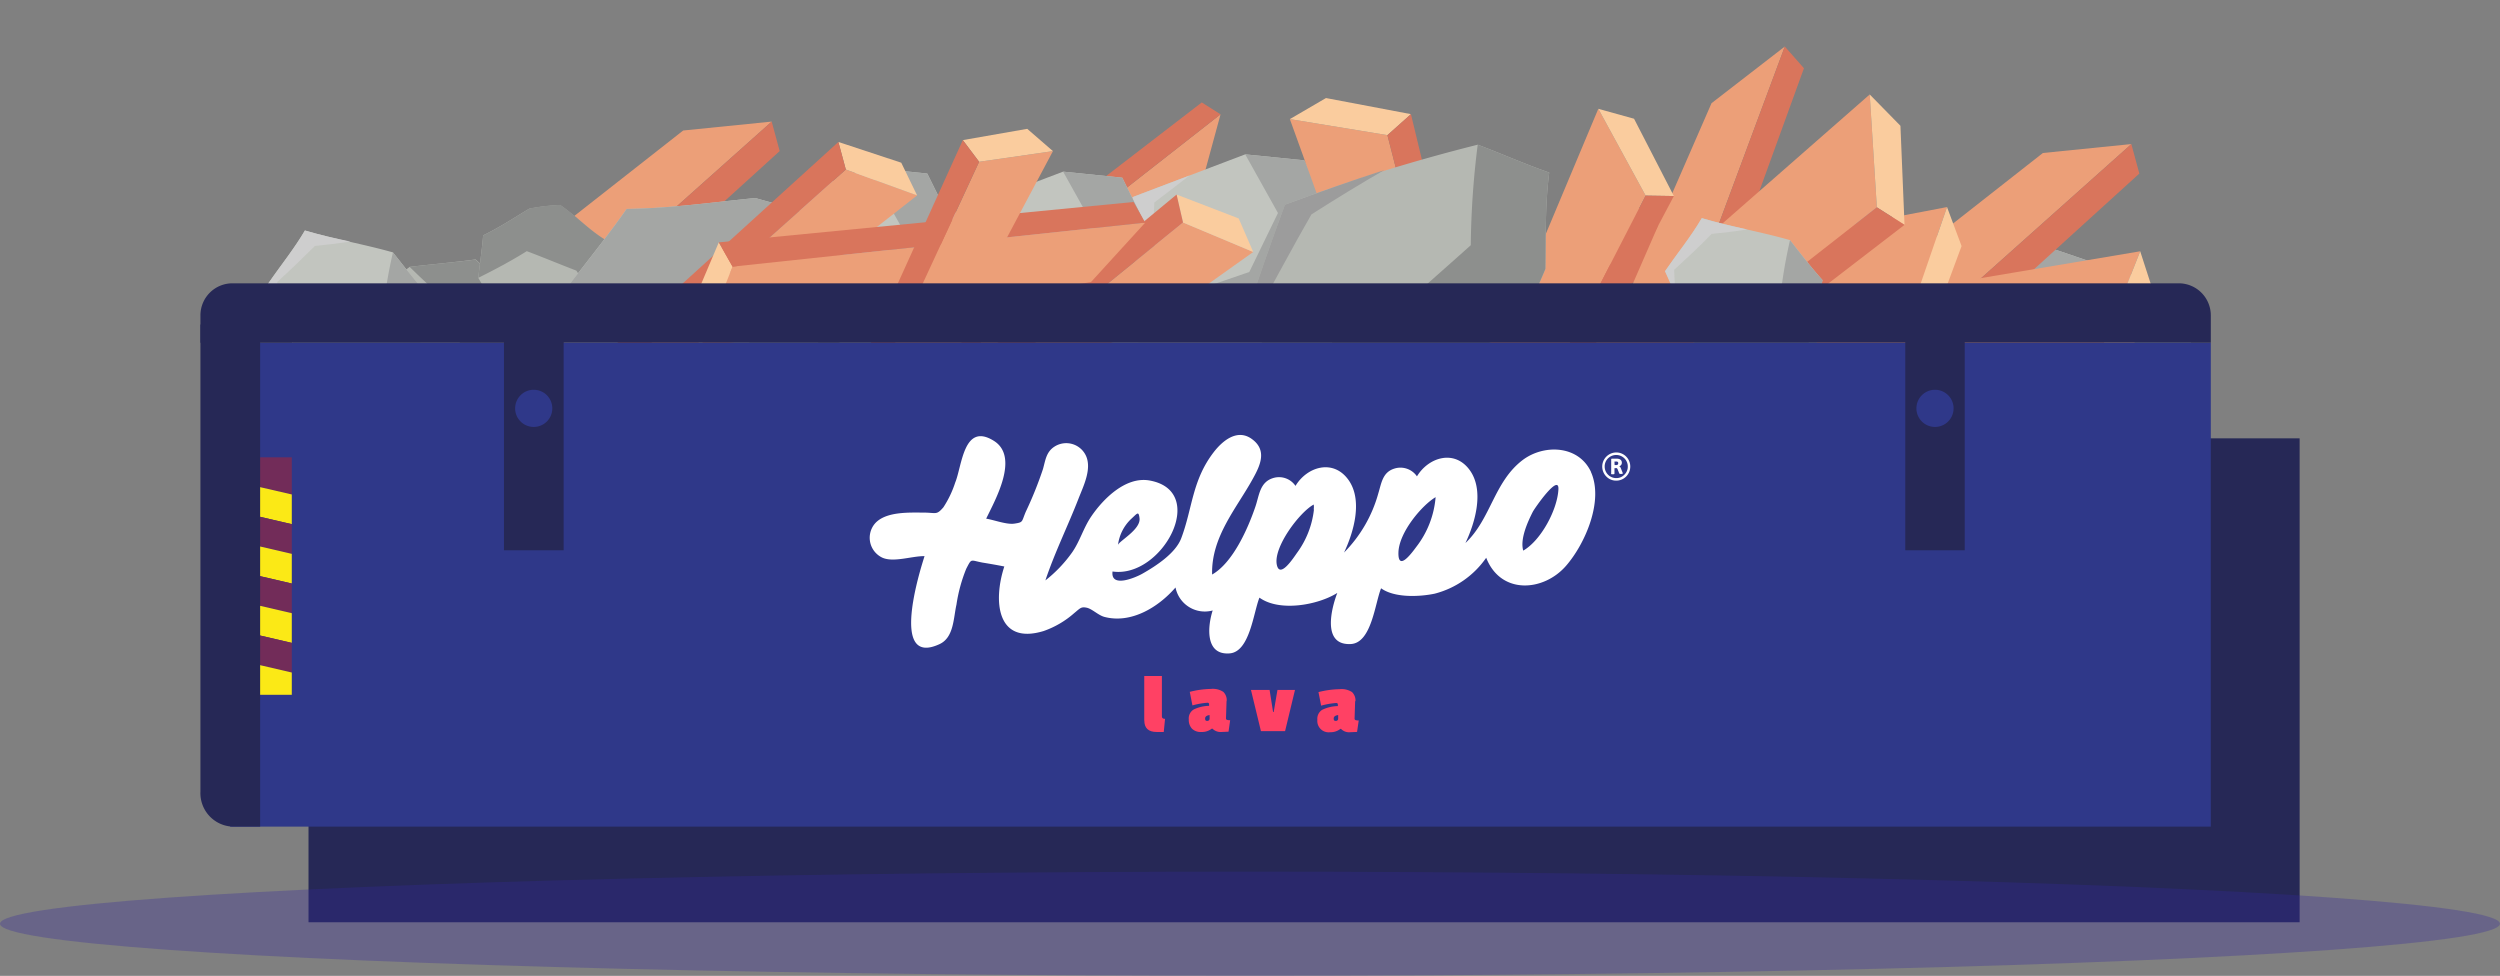 <svg id="Layer_1" data-name="Layer 1" xmlns="http://www.w3.org/2000/svg" xmlns:xlink="http://www.w3.org/1999/xlink" viewBox="0 0 403.63 157.56"><rect x="0" y="0" width="403.63" height="157.56" fill="#808080" stroke="none"/><defs><style>.cls-1{fill:#68c2cc;}.cls-2{fill:#ec9f78;}.cls-3{fill:#facc9e;}.cls-4{fill:#d9755c;}.cls-5{fill:#c2c5bf;}.cls-6{fill:#a4a6a4;}.cls-7{fill:#cecece;}.cls-8{fill:#b5b8b2;}.cls-9{fill:#8d8f8d;}.cls-10{fill:#9c9c9c;}.cls-11,.cls-15{fill:#262856;}.cls-12{fill:#2f3889;}.cls-13{fill:#722c59;}.cls-13,.cls-14,.cls-15{fill-rule:evenodd;}.cls-14{fill:#fbe916;}.cls-16{fill:#fff;}.cls-17{fill:#ff4164;}.cls-18{fill:none;}.cls-19{fill:#36299c;opacity:0.31;}.cls-20{fill:#a4cee1;}.cls-21{clip-path:url(#clip-path);}.cls-22{fill:#d4e9ef;}</style><clipPath id="clip-path"><circle class="cls-1" cx="935.66" cy="225.69" r="166.95"/></clipPath></defs><polygon class="cls-2" points="197.06 18.46 142.07 61.5 142.99 75.99 193.43 31.8 197.06 18.46"/><polygon class="cls-3" points="142.99 75.99 139.04 71.97 138.52 59.25 142.07 61.5 142.99 75.99"/><polygon class="cls-4" points="197.06 18.46 194.03 16.54 138.52 59.25 142.07 61.5 197.06 18.46"/><polygon class="cls-5" points="201.04 24.92 182.84 31.83 184.89 43 208.05 52.33 215.96 42.18 215.8 36.42 210.59 25.89 201.04 24.92"/><polygon class="cls-6" points="201.04 24.92 206.33 34.39 201.7 43.91 193.85 46.61 208.05 52.33 215.96 42.18 215.8 36.42 210.59 25.89 201.04 24.92"/><polygon class="cls-7" points="192.06 28.33 186.36 32.7 185.99 41.79 189.73 44.95 184.89 43 182.84 31.83 192.06 28.33"/><polygon class="cls-5" points="171.64 27.71 153.44 34.63 155.49 45.8 178.65 55.13 186.56 44.98 186.4 39.22 181.19 28.69 171.64 27.71"/><polygon class="cls-6" points="171.64 27.71 176.93 37.19 172.3 46.71 164.45 49.41 178.65 55.13 186.56 44.98 186.4 39.22 181.19 28.69 171.64 27.71"/><polygon class="cls-7" points="162.66 31.12 156.96 35.5 156.59 44.59 160.33 47.75 155.49 45.8 153.44 34.63 162.66 31.12"/><polygon class="cls-5" points="140.16 27.05 121.96 33.96 124.01 45.13 147.17 54.46 155.08 44.31 154.92 38.55 149.71 28.02 140.16 27.05"/><polygon class="cls-6" points="140.16 27.05 145.45 36.52 140.82 46.04 132.97 48.74 147.17 54.46 155.08 44.31 154.92 38.55 149.71 28.02 140.16 27.05"/><polygon class="cls-7" points="131.18 30.46 125.48 34.83 125.11 43.92 128.85 47.08 124.01 45.13 121.96 33.96 131.18 30.46"/><polygon class="cls-2" points="124.59 19.63 60.93 76.44 46.46 71.18 110.3 21.07 124.59 19.63"/><polygon class="cls-3" points="46.46 71.18 49.68 77.82 62.44 82.03 60.93 76.44 46.46 71.18"/><polygon class="cls-4" points="124.59 19.63 125.88 24.39 62.44 82.03 60.93 76.44 124.59 19.63"/><path class="cls-8" d="M66.14,43.09A148.18,148.18,0,0,0,50.5,56.61c2.14,3.57,4.43,7.08,6.68,10.59,8,.09,16,.1,23.9.78,1.34-5,4.78-8.35,7.17-12.87a32,32,0,0,0-2.46-5.73,115.66,115.66,0,0,1-9-7.5C73.28,42.37,69.7,42.66,66.14,43.09Z"/><path class="cls-9" d="M66.14,43.09a114.75,114.75,0,0,0,9,8c-.73,3.49-1.55,7-2.28,10.45a81.68,81.68,0,0,0-6.2,5.68c4.81.09,9.61.32,14.39.79,1.34-5,4.78-8.35,7.17-12.87a32,32,0,0,0-2.46-5.73,115.66,115.66,0,0,1-9-7.5C73.28,42.37,69.7,42.66,66.14,43.09Z"/><path class="cls-10" d="M58.2,49.35c-1.35,2.23-2.62,4.48-3.8,6.77,1,3.16,2.19,6.28,3.31,9.41,1.58.56,3.16,1.12,4.75,1.66-1.76,0-3.52,0-5.28,0-2.25-3.51-4.54-7-6.68-10.59C53,54.15,55.55,51.71,58.2,49.35Z"/><path class="cls-8" d="M77.22,44.86a96.37,96.37,0,0,0,8.2,12c3.19-.75,6.37-1.59,9.54-2.42,1.38-4.94,2.71-9.92,4.55-14.74-3.74-1.65-5.86-4.35-9.07-6.58a30.64,30.64,0,0,0-5,.58C83,35.16,80.65,36.72,78,38,77.82,40.29,77.46,42.57,77.22,44.86Z"/><path class="cls-9" d="M77.22,44.86c2.68-1.34,5.32-2.73,7.83-4.31,2.66,1,5.3,2.11,8,3.14a57.6,57.6,0,0,0,3.5,4.8c.87-3,1.84-5.94,3-8.83-3.74-1.65-5.86-4.35-9.07-6.58a30.64,30.64,0,0,0-5,.58C83,35.16,80.65,36.72,78,38,77.82,40.29,77.46,42.57,77.22,44.86Z"/><path class="cls-10" d="M80.9,50.83q2.32,1.81,4.77,3.48c2.68-.1,5.36-.33,8-.51.71-.89,1.42-1.78,2.11-2.68-.28,1.09-.56,2.19-.86,3.28-3.17.83-6.35,1.67-9.54,2.42C83.87,54.85,82.34,52.87,80.9,50.83Z"/><path class="cls-8" d="M47.32,63.59a98.6,98.6,0,0,0,8.2,12c3.2-.75,6.37-1.59,9.54-2.42,1.38-4.94,2.72-9.92,4.56-14.74-3.75-1.65-5.86-4.35-9.08-6.58a30.65,30.65,0,0,0-5,.58c-2.47,1.5-4.82,3.06-7.46,4.34C47.93,59,47.57,61.3,47.32,63.59Z"/><path class="cls-9" d="M47.32,63.59c2.69-1.34,5.33-2.73,7.84-4.31,2.66,1,5.29,2.11,8,3.14a57.72,57.72,0,0,0,3.51,4.8,92.68,92.68,0,0,1,3-8.83c-3.75-1.65-5.86-4.35-9.08-6.58a30.65,30.65,0,0,0-5,.58c-2.47,1.5-4.82,3.06-7.46,4.34C47.93,59,47.57,61.3,47.32,63.59Z"/><path class="cls-10" d="M51,69.56c1.55,1.21,3.13,2.37,4.76,3.48,2.69-.1,5.37-.33,8-.51.71-.89,1.41-1.78,2.1-2.68-.27,1.09-.55,2.19-.86,3.28-3.17.83-6.34,1.67-9.54,2.42C54,73.58,52.45,71.6,51,69.56Z"/><path class="cls-5" d="M91.05,47.12a203.88,203.88,0,0,0,2.14,32.64c7.52,1.54,15.12,2.88,22.69,4.23,9-8.87,17.89-17.88,27.67-26.06-5.69-7-6.73-14.65-10.61-22.36-3.5-1.68-7.22-2.51-11-3.6-7,.71-13.75,1.67-20.77,1.76C98,38.28,94.39,42.64,91.05,47.12Z"/><path class="cls-6" d="M91.05,47.12c7.2-.15,14.37-.49,21.52-1.32,4.22,4.7,8.33,9.48,12.55,14.18a114.11,114.11,0,0,0,1.31,13.29c5.46-5.32,11.14-10.47,17.12-15.34-5.69-7-6.73-14.65-10.61-22.36-3.5-1.68-7.22-2.51-11-3.6-7,.71-13.75,1.67-20.77,1.76C98,38.28,94.39,42.64,91.05,47.12Z"/><path class="cls-7" d="M91.27,63c1.71,4,3.54,7.91,5.53,11.8,5.68,2.38,11.5,4.49,17.26,6.71q3.85-1.73,7.67-3.5c-1.92,2-3.87,4-5.85,5.95-7.57-1.36-15.18-2.68-22.69-4.23C92.42,74.19,91.71,68.63,91.27,63Z"/><polygon class="cls-5" points="322.32 47.16 313.84 68.39 326.95 76.74 356.17 66.04 352.58 50.38 346.6 45.34 331.45 40.17 322.32 47.16"/><polygon class="cls-6" points="322.32 47.16 336.46 51.32 342.2 63.7 338.25 72.6 356.17 66.04 352.58 50.38 346.6 45.34 331.45 40.17 322.32 47.16"/><polygon class="cls-7" points="318.14 57.64 317.74 66.27 326.66 74.75 333.06 74.5 326.95 76.74 313.84 68.39 318.14 57.64"/><path class="cls-5" d="M122.3,60.45c-5.88,3.78-11.28,8.09-17.2,11.81C106.43,76.51,107,81,108,85.32a183.47,183.47,0,0,1,23.56,7.37c3.35-5.87,11.11-8.94,14.82-14.85,0-2.35-1.26-4.87-2-7.1-3.4-3.59-7.52-6.63-10.53-10.5C130,60.45,126.12,60.4,122.3,60.45Z"/><path class="cls-6" d="M122.3,60.45A94.4,94.4,0,0,0,131.41,71a43.68,43.68,0,0,1-5.48,12,74.52,74.52,0,0,0-8.51,4.68c4.86,1.38,9.44,3.22,14.1,5,3.35-5.87,11.11-8.94,14.82-14.85,0-2.35-1.26-4.87-2-7.1-3.4-3.59-7.52-6.63-10.53-10.5C130,60.45,126.12,60.4,122.3,60.45Z"/><path class="cls-7" d="M114,66.15c-1.54,2.21-3.13,4.37-4.81,6.5.17,3.65.07,7.31,0,11l4.1,3L108,85.32c-1-4.33-1.53-8.81-2.86-13.06C108.16,70.33,111.08,68.25,114,66.15Z"/><path class="cls-5" d="M222.85,47.82c-3.19,5.77-5.69,11.81-8.95,17.55,3.43,3.21,6.28,6.95,9.44,10.36a188.12,188.12,0,0,1,24.74-3.22c-.15-6.58,5.08-12.51,5.23-19.26-1.21-2.09-3.7-3.78-5.55-5.43-4.91-1.78-10.15-2.76-14.87-4.94C229.63,44.65,226.2,46.2,222.85,47.82Z"/><path class="cls-6" d="M222.85,47.82a109.58,109.58,0,0,0,13.63,5.55A41.74,41.74,0,0,1,238,66.23a61.36,61.36,0,0,0-5.05,7.66c5-.79,10.05-1.06,15.14-1.38-.15-6.58,5.08-12.51,5.23-19.26-1.21-2.09-3.7-3.78-5.55-5.43-4.91-1.78-10.15-2.76-14.87-4.94C229.63,44.65,226.2,46.2,222.85,47.82Z"/><path class="cls-7" d="M218.53,56.3c-.19,2.59-.46,5.16-.81,7.73,2.08,3.16,3.93,6.43,5.78,9.7l5.21.93-5.37,1.07c-3.15-3.41-6-7.15-9.44-10.36C215.59,62.4,217.07,59.36,218.53,56.3Z"/><path class="cls-8" d="M165.46,50.34a96.37,96.37,0,0,0,8.2,12c3.19-.74,6.37-1.59,9.54-2.41,1.38-4.94,2.71-9.93,4.55-14.75-3.74-1.65-5.86-4.35-9.07-6.58a30.65,30.65,0,0,0-5,.59c-2.47,1.5-4.82,3.06-7.45,4.34C166.06,45.78,165.7,48.05,165.46,50.34Z"/><path class="cls-9" d="M165.46,50.34A88.7,88.7,0,0,0,173.3,46c2.66,1,5.29,2.12,7.95,3.14a54,54,0,0,0,3.51,4.8c.86-3,1.83-5.93,3-8.83-3.74-1.65-5.86-4.35-9.07-6.58a30.65,30.65,0,0,0-5,.59c-2.47,1.5-4.82,3.06-7.45,4.34C166.06,45.78,165.7,48.05,165.46,50.34Z"/><path class="cls-10" d="M169.14,56.32q2.33,1.8,4.77,3.48c2.69-.11,5.36-.34,8-.52.71-.89,1.42-1.78,2.11-2.68-.27,1.1-.56,2.2-.86,3.29-3.17.82-6.35,1.67-9.54,2.41C172.11,60.33,170.58,58.35,169.14,56.32Z"/><path class="cls-8" d="M131.85,57.2a98.6,98.6,0,0,0,8.2,12c3.2-.74,6.37-1.59,9.54-2.41,1.38-4.94,2.72-9.93,4.56-14.75-3.75-1.65-5.86-4.35-9.08-6.58a30.67,30.67,0,0,0-5,.59c-2.47,1.5-4.82,3.06-7.46,4.34C132.46,52.64,132.1,54.92,131.85,57.2Z"/><path class="cls-9" d="M131.85,57.2a84.88,84.88,0,0,0,7.84-4.31c2.66,1,5.29,2.12,7.95,3.15a57.57,57.57,0,0,0,3.51,4.79c.86-3,1.84-5.93,3-8.83-3.75-1.65-5.86-4.35-9.08-6.58a30.67,30.67,0,0,0-5,.59c-2.47,1.5-4.82,3.06-7.46,4.34C132.46,52.64,132.1,54.92,131.85,57.2Z"/><path class="cls-10" d="M135.54,63.18c1.55,1.2,3.13,2.36,4.76,3.48,2.69-.11,5.37-.34,8-.52.71-.89,1.41-1.78,2.11-2.68-.28,1.1-.56,2.2-.87,3.29-3.17.82-6.34,1.67-9.54,2.41C138.5,67.19,137,65.21,135.54,63.18Z"/><polygon class="cls-5" points="288.86 35.25 265.98 51.27 273.78 66.46 310.78 71.86 317.61 54.72 314.87 46.59 302.87 33.39 288.86 35.25"/><polygon class="cls-6" points="288.86 35.25 300.52 46.92 298.09 62.04 288.1 68.55 310.78 71.86 317.61 54.72 314.87 46.59 302.87 33.39 288.86 35.25"/><polygon class="cls-7" points="277.57 43.16 271.38 51.32 274.81 64.37 281.51 67.59 273.78 66.46 265.98 51.27 277.57 43.16"/><path class="cls-5" d="M63.44,40.75c-4.72-1.34-9.51-2.14-14.21-3.54-1.76,3-4,5.71-5.93,8.57a139.3,139.3,0,0,1,6.47,17.38c4.73-1.21,9.9,1.59,14.82.57,1.31-1.22,2.12-3.31,3-4.93.47-3.85.3-7.81,1.09-11.59C66.87,45.14,65.17,42.92,63.44,40.75Z"/><path class="cls-6" d="M63.44,40.75A81.42,81.42,0,0,0,61.7,51.56a30.75,30.75,0,0,1-9.07,3.24,47,47,0,0,0-6.4-2.38c1.42,3.51,2.45,7.11,3.54,10.74,4.73-1.21,9.9,1.59,14.82.57,1.31-1.22,2.12-3.31,3-4.93.47-3.85.3-7.81,1.09-11.59C66.87,45.14,65.17,42.92,63.44,40.75Z"/><path class="cls-7" d="M56.57,39q-2.85.43-5.73.71c-2,2-4,3.92-6.07,5.81.07,1.31.13,2.62.2,3.93L43.3,45.78c2-2.86,4.17-5.56,5.93-8.57C51.66,37.93,54.11,38.49,56.57,39Z"/><polygon class="cls-2" points="271.7 33.25 205.88 86.72 191.61 80.74 257.36 33.96 271.7 33.25"/><polygon class="cls-3" points="191.61 80.74 194.58 87.53 207.18 92.38 205.88 86.72 191.61 80.74"/><polygon class="cls-4" points="271.7 33.25 272.81 38.07 207.18 92.38 205.88 86.72 271.7 33.25"/><polygon class="cls-2" points="235.54 66.88 224 21.82 208.25 19.23 222.8 59.52 235.54 66.88"/><polygon class="cls-3" points="208.25 19.23 214.08 15.83 227.8 18.43 224 21.82 208.25 19.23"/><polygon class="cls-4" points="235.54 66.88 238.77 64 227.8 18.43 224 21.82 235.54 66.88"/><polygon class="cls-2" points="344.11 23.26 280.46 80.07 265.98 74.81 329.83 24.7 344.11 23.26"/><polygon class="cls-3" points="265.98 74.81 269.2 81.45 281.97 85.66 280.46 80.07 265.98 74.81"/><polygon class="cls-4" points="344.11 23.26 345.4 28.02 281.97 85.66 280.46 80.07 344.11 23.26"/><polygon class="cls-2" points="255.25 65.99 339.01 57.05 345.54 40.57 266.25 53.92 255.25 65.99"/><polygon class="cls-3" points="345.54 40.57 347.85 47.71 341.8 61.97 339.01 57.05 345.54 40.57"/><polygon class="cls-4" points="255.25 65.99 257.62 70.18 341.8 61.97 339.01 57.05 255.25 65.99"/><polygon class="cls-2" points="262.8 52.89 309.13 48.59 314.35 33.43 272.22 41.47 262.8 52.89"/><polygon class="cls-3" points="314.35 33.43 316.7 39.73 311.82 52.88 309.13 48.59 314.35 33.43"/><polygon class="cls-4" points="262.8 52.89 265.1 56.54 311.82 52.88 309.13 48.59 262.8 52.89"/><polygon class="cls-2" points="288.16 7.51 256.36 93 241.6 96.31 276.33 16.66 288.16 7.51"/><polygon class="cls-3" points="241.6 96.31 247.15 100.43 260 97.13 256.36 93 241.6 96.31"/><polygon class="cls-4" points="288.16 7.51 291.25 11.02 260 97.13 256.36 93 288.16 7.51"/><polygon class="cls-2" points="233.89 87.58 303.02 33.47 301.87 15.25 238.46 70.81 233.89 87.58"/><polygon class="cls-3" points="301.87 15.25 306.83 20.31 307.49 36.3 303.02 33.47 301.87 15.25"/><polygon class="cls-4" points="233.89 87.58 237.69 89.99 307.49 36.3 303.02 33.47 233.89 87.58"/><polygon class="cls-2" points="242.14 77.37 265.69 31.58 258.05 17.57 239.53 61.7 242.14 77.37"/><polygon class="cls-3" points="258.05 17.57 263.82 19.17 270.25 31.65 265.69 31.58 258.05 17.57"/><polygon class="cls-4" points="242.14 77.37 246.02 77.43 270.25 31.65 265.69 31.58 242.14 77.37"/><polygon class="cls-2" points="138.64 78.45 191 35.92 202.34 40.68 150.05 77.88 138.64 78.45"/><polygon class="cls-3" points="202.34 40.68 199.99 35.27 189.96 31.41 191 35.92 202.34 40.68"/><polygon class="cls-4" points="138.64 78.45 137.76 74.61 189.96 31.41 191 35.92 138.64 78.45"/><polygon class="cls-2" points="194.71 72.03 157.74 73.57 153.12 85.4 186.87 80.72 194.71 72.03"/><polygon class="cls-3" points="153.12 85.4 151.44 80.3 155.72 70.05 157.74 73.57 153.12 85.4"/><polygon class="cls-4" points="194.71 72.03 192.99 69.04 155.72 70.05 157.74 73.57 194.71 72.03"/><polygon class="cls-2" points="85.93 72.55 136.56 27.37 148.07 31.55 97.29 71.41 85.93 72.55"/><polygon class="cls-3" points="148.07 31.55 145.51 26.27 135.36 22.92 136.56 27.37 148.07 31.55"/><polygon class="cls-4" points="85.93 72.55 84.9 68.77 135.36 22.92 136.56 27.37 85.93 72.55"/><polygon class="cls-2" points="184.9 35.94 118.27 43.05 113.08 56.16 176.14 45.54 184.9 35.94"/><polygon class="cls-3" points="113.08 56.16 111.24 50.48 116.05 39.13 118.27 43.05 113.08 56.16"/><polygon class="cls-4" points="184.9 35.94 183.01 32.61 116.05 39.13 118.27 43.05 184.9 35.94"/><polygon class="cls-2" points="145.72 67.2 108.88 70.62 104.72 82.68 138.23 76.29 145.72 67.2"/><polygon class="cls-3" points="104.72 82.68 102.85 77.67 106.73 67.21 108.88 70.62 104.72 82.68"/><polygon class="cls-4" points="145.72 67.2 143.89 64.3 106.73 67.21 108.88 70.62 145.72 67.2"/><polygon class="cls-2" points="127.59 91.95 158.08 26.12 170 24.4 137.54 85.42 127.59 91.95"/><polygon class="cls-3" points="170 24.4 165.85 20.8 155.45 22.62 158.08 26.12 170 24.4"/><polygon class="cls-4" points="127.59 91.95 125.36 88.97 155.45 22.62 158.08 26.12 127.59 91.95"/><polygon class="cls-2" points="160.34 51.49 141.61 87.91 147.69 99.06 162.42 63.96 160.34 51.49"/><polygon class="cls-3" points="147.69 99.06 143.1 97.78 137.99 87.86 141.61 87.91 147.69 99.06"/><polygon class="cls-4" points="160.34 51.49 157.26 51.45 137.99 87.86 141.61 87.91 160.34 51.49"/><path class="cls-8" d="M238.58,23.36a288.65,288.65,0,0,0-31.12,9.69c-2.29,6.17-4.39,12.34-6.51,18.5,7.41,4.72,15,9.36,21.61,14.87,7.28-6.11,14.61-8.79,22.33-13.67a74.2,74.2,0,0,0,4.62-9.34c.09-5.18-.07-10.17.62-15.55C246.19,26.49,242.46,24.82,238.58,23.36Z"/><path class="cls-9" d="M238.58,23.36a139.25,139.25,0,0,0-1.12,16.23c-4.92,4.41-9.89,8.75-14.8,13.15-4.24,1.23-8.47,2.67-12.73,4.29a116.81,116.81,0,0,1,12.63,9.39c7.28-6.11,14.61-8.79,22.33-13.67a74.2,74.2,0,0,0,4.62-9.34c.09-5.18-.07-10.17.62-15.55C246.18,26.49,242.46,24.82,238.58,23.36Z"/><path class="cls-10" d="M223.51,27.45c-4,2.3-7.88,4.68-11.78,7.17-2.88,5-5.52,10-8.25,14.93q1.2,2.54,2.46,5c-1.68-1-3.35-2-5-3,2.12-6.16,4.22-12.33,6.51-18.5C212.82,31.09,218.16,29.17,223.51,27.45Z"/><polygon class="cls-5" points="199.49 47.73 175.89 56.69 178.56 71.17 208.58 83.27 218.83 70.11 218.62 62.65 211.87 48.99 199.49 47.73"/><polygon class="cls-6" points="199.49 47.73 206.35 60.01 200.35 72.36 190.17 75.85 208.58 83.27 218.83 70.11 218.62 62.65 211.87 48.99 199.49 47.73"/><polygon class="cls-7" points="187.84 52.15 180.46 57.82 179.98 69.61 184.83 73.7 178.56 71.17 175.89 56.69 187.84 52.15"/><path class="cls-5" d="M289,38.77c-4.71-1.35-9.5-2.15-14.21-3.55-1.75,3-4,5.71-5.93,8.57a138.32,138.32,0,0,1,6.47,17.38c4.74-1.21,9.91,1.59,14.83.57,1.31-1.22,2.12-3.31,3-4.92.47-3.85.3-7.82,1.09-11.6C292.39,43.15,290.69,40.93,289,38.77Z"/><path class="cls-6" d="M289,38.77a84.38,84.38,0,0,0-1.74,10.8,30.69,30.69,0,0,1-9.06,3.24,45.63,45.63,0,0,0-6.4-2.37c1.41,3.51,2.45,7.1,3.53,10.73,4.74-1.21,9.91,1.59,14.83.57,1.31-1.22,2.12-3.31,3-4.92.47-3.85.3-7.82,1.09-11.6C292.39,43.15,290.69,40.93,289,38.77Z"/><path class="cls-7" d="M282.09,37.05c-1.9.3-3.81.53-5.74.71-1.94,2-4,3.92-6.06,5.81.07,1.31.13,2.62.19,3.93-.55-1.24-1.11-2.47-1.67-3.71,1.95-2.86,4.18-5.55,5.93-8.57C277.18,35.94,279.63,36.51,282.09,37.05Z"/><rect class="cls-11" x="49.81" y="70.77" width="321.47" height="78.13"/><rect class="cls-12" x="37.15" y="55.33" width="319.79" height="78.13"/><g id="Group-5"><polygon class="cls-13" points="41.95 73.84 47.11 73.84 47.11 79.84 41.95 78.64 41.95 73.84"/><polygon class="cls-14" points="41.95 78.64 47.11 79.83 47.11 84.63 41.95 83.43 41.95 78.64"/><polygon class="cls-13" points="41.95 83.43 47.11 84.63 47.11 89.42 41.95 88.22 41.95 83.43"/><polygon class="cls-14" points="41.95 88.22 47.11 89.42 47.11 94.21 41.95 93.01 41.95 88.22"/><polygon class="cls-13" points="41.95 93.01 47.11 94.21 47.11 99 41.95 97.81 41.95 93.01"/><polygon class="cls-14" points="41.95 97.8 47.11 99 47.11 103.8 41.95 102.6 41.95 97.8"/><polygon class="cls-13" points="41.95 102.59 47.11 103.79 47.11 108.59 41.95 107.39 41.95 102.59"/><polygon class="cls-14" points="41.95 107.38 47.11 108.58 47.11 112.18 41.95 112.18 41.95 107.38"/></g><path class="cls-15" d="M37.53,45.74H351.77a5.18,5.18,0,0,1,5.17,5.17v4.42H32.36V50.91A5.17,5.17,0,0,1,37.53,45.74Z"/><path id="Combined-Shape" class="cls-15" d="M91,52.69V88.84H81.37V52.69ZM86.17,62.93a3,3,0,1,0,3,3A3,3,0,0,0,86.17,62.93Z"/><path class="cls-15" d="M317.21,52.69V88.84h-9.6V52.69Zm-4.8,10.24a3,3,0,1,0,3,3A3,3,0,0,0,312.41,62.93Z"/><path class="cls-15" d="M32.36,52.4H42v81.06H37.52a5.41,5.41,0,0,1-5.16-5.64V52.4Z"/><path class="cls-16" d="M251.61,79c-.16,3.26-2.78,8.22-5.68,9.9-.54-1.88.71-4.63,1.55-6.28.31-.59,4.26-6.27,4.13-3.62m-19.83,1.3a15.11,15.11,0,0,1-3.12,8c-.94,1.28-2.95,3.89-2.88.91.08-3.28,3.84-7.67,6-8.94m-19.64,2a14.56,14.56,0,0,1-2.74,7c-.59.84-2.76,4.18-3.25,1.94-.62-2.83,3.66-8.51,5.95-9.75a2.49,2.49,0,0,1,0,.78M180.5,88a7,7,0,0,1,2.11-4.2c1-.9,1.22-1.37,1.37-.14.24,1.83-3.39,3.74-3.48,4.34m76.37-11.81c-2-4.3-7.55-4.51-11-1.94-4.67,3.53-5.14,9.52-9.27,13.42,1.58-3.31,3.1-8.55.64-11.84s-6.61-2-8.47,1.08a3.23,3.23,0,0,0-3.66-1.25c-1.9.6-2.07,2.34-2.58,4A21.82,21.82,0,0,1,217,89.21c1.57-3.31,3.1-8.55.63-11.84s-6.62-2-8.47,1.08a3.21,3.21,0,0,0-3.66-1.25c-2.1.68-2.19,2.75-2.8,4.56-1.21,3.57-3.65,9.1-7,11-.17-6.11,4-10.75,6.61-15.53,1.2-2.16,2.3-4.59-.25-6.39-2.36-1.66-4.74.38-6.13,2.2-3.48,4.54-3.4,9.07-5.22,13.87-.92,2.42-4.07,4.47-6.28,5.72-1,.57-5.15,2.4-4.81-.36,8,1.17,15.62-13,5.94-14.7-3.85-.66-7.47,3-9.38,5.82-1.26,1.85-1.83,4-3.08,5.79a21.59,21.59,0,0,1-4.32,4.53c1.51-4.52,3.63-8.78,5.35-13.21.75-1.93,2.16-4.71,1.23-6.85a3.51,3.51,0,0,0-5.07-1.57c-1.39.87-1.5,2.23-1.9,3.65a61,61,0,0,1-2.77,6.88c-.71,1.66-.37,1.71-1.84,1.93-1.26.19-3.29-.6-4.56-.8,1.44-3,5.44-10,1.2-12.59-4.86-3-5.09,4.08-6.2,6.76a16.63,16.63,0,0,1-1.91,4c-1.11,1.27-1.12.88-3.06.85-2.38,0-6.34-.23-8.05,1.84a3.55,3.55,0,0,0,1.22,5.42c1.81.85,4.85-.27,6.85-.23-.67,2.1-5.73,18,2.43,14.2,2.31-1.07,2.23-4.2,2.72-6.36A25.17,25.17,0,0,1,156,91.83c.91-1.75.63-1.37,2.62-1,1.18.19,2.36.4,3.53.63-1.82,5.53-1.25,12.74,6.35,10.42A14.84,14.84,0,0,0,173.42,99c1-.82,1.11-1.06,2-.89s1.89,1.23,2.89,1.49c4.33,1.14,8.73-1.58,11.48-4.75a4.82,4.82,0,0,0,6,3.71c-.79,2.43-1.32,7.26,2.75,6.93,3.25-.27,3.83-6.61,4.8-9,3.24,2.34,9.44,1.2,12.57-.76-.94,2.44-2.53,8.5,2.18,8.25,3.35-.17,3.9-6.58,4.89-9,2.15,1.56,6.16,1.39,8.65.87a14.54,14.54,0,0,0,8.32-5.8c2.34,6,9.27,5.49,12.91,1.28,3.08-3.56,6.09-10.48,4-15.13"/><path class="cls-16" d="M260.68,75.09H261a.26.26,0,0,0,.19-.09.35.35,0,0,0,.08-.22.28.28,0,0,0-.08-.2.36.36,0,0,0-.22-.07h-.31Zm-.55,1.33V74.19a.13.13,0,0,1,.14-.14h.7c.58,0,.88.22.88.67a.58.58,0,0,1-.42.56v0a.57.57,0,0,1,.26.32l.31.78a.19.19,0,0,1,0,.07s-.07.07-.21.07h-.15a.23.23,0,0,1-.21-.08l-.27-.69a.36.36,0,0,0-.13-.16.36.36,0,0,0-.23,0h-.14v.86q0,.12-.21.12h-.12c-.14,0-.22,0-.22-.12M259.62,74a1.83,1.83,0,0,0-.54,1.32,1.86,1.86,0,0,0,1.86,1.87,1.77,1.77,0,0,0,1.32-.55,1.8,1.8,0,0,0,.55-1.32,1.84,1.84,0,0,0-.55-1.32,1.88,1.88,0,0,0-2.64,0m-.28,2.93a2.28,2.28,0,0,1,1.6-3.88,2.22,2.22,0,0,1,1.61.67,2.28,2.28,0,0,1,0,3.21,2.22,2.22,0,0,1-1.61.67,2.18,2.18,0,0,1-1.6-.67"/><path class="cls-17" d="M184.74,116.32v-7.18h2.85v6.54c0,.25.17.38.51.38l-.21,2.12h-1.14q-2,0-2-1.86"/><path class="cls-17" d="M194.89,116.39a.36.36,0,0,0,.4-.41v-.53c-.48.06-.72.25-.72.55s.11.39.32.39m3.14-3.2-.09,2.77a.25.25,0,0,0,.15.26,1.55,1.55,0,0,0,.52.06l-.26,1.85-1.13.05a1.84,1.84,0,0,1-1.47-.54h-.1a2.56,2.56,0,0,1-1.67.54,2,2,0,0,1-1.53-.53,2.07,2.07,0,0,1-.52-1.48,1.7,1.7,0,0,1,.79-1.62,6,6,0,0,1,2.49-.59v-.25a.23.23,0,0,0-.26-.25,12.09,12.09,0,0,0-2.43.43l-.43-2.19a14.75,14.75,0,0,1,3.41-.47,3.07,3.07,0,0,1,2,.47,1.84,1.84,0,0,1,.55,1.49"/><rect class="cls-18" x="140.42" y="70.27" width="122.8" height="47.92"/><polygon class="cls-17" points="206.25 111.39 205.64 114.95 205.54 114.95 204.98 111.39 201.97 111.39 203.58 118.04 207.48 118.04 209.08 111.39 206.25 111.39"/><path class="cls-17" d="M215.65,116.39a.36.36,0,0,0,.4-.41v-.53c-.48.06-.72.25-.72.55s.1.39.32.39m3.14-3.2L218.7,116a.25.25,0,0,0,.15.26,1.55,1.55,0,0,0,.52.06l-.27,1.85-1.12.05a1.81,1.81,0,0,1-1.47-.54h-.1a2.56,2.56,0,0,1-1.67.54,1.83,1.83,0,0,1-2.05-2,1.71,1.71,0,0,1,.78-1.62A6.12,6.12,0,0,1,216,114v-.25c0-.16-.09-.25-.27-.25a12.33,12.33,0,0,0-2.43.43l-.43-2.19a14.83,14.83,0,0,1,3.42-.47,3.09,3.09,0,0,1,2,.47,1.87,1.87,0,0,1,.55,1.49"/><rect class="cls-18" x="140.42" y="70.27" width="122.8" height="47.92"/><ellipse class="cls-19" cx="201.81" cy="149.14" rx="201.81" ry="8.41"/><path class="cls-20" d="M-840.63,321.59l112.5.27,100.35-.27V208.51H-809.1c-.52,0-1.74.06-1.74.06l-29.79-.06v96.86"/><circle class="cls-1" cx="935.66" cy="225.69" r="166.95"/><g class="cls-21"><path class="cls-22" d="M1451,61.88l-36.28,6.59a6.52,6.52,0,0,0-5.34,6.41v25.63a6.43,6.43,0,0,1-.73,3c-2.09,4.06-8,15.91-8,20.39,0,3.88-6.07,17.13-9.56,24.45a6.53,6.53,0,0,1-7.67,3.46l-15.08-4.32a6.46,6.46,0,0,1-3.85-3c-5.87-10.14-29.44-51.08-31.34-58.7-1.31-5.27-9-4.54-14.93-3.16a6.5,6.5,0,0,0-4.66,8.44c4.84,14.09,16.43,47.42,20.68,56.78,4.67,10.27,6.13,25.33,6.46,29.44a6.54,6.54,0,0,1-.18,2.06l-6.1,24.75a6.5,6.5,0,0,1-11.7,2.11c-5.77-8.5-12.43-18.87-12.43-21.34s-10.2-5.88-18.59-8.18a6.51,6.51,0,0,0-8,7.93l11.22,42.63a6.49,6.49,0,0,1-6.75,8.14l-3.56-.25a6.4,6.4,0,0,1-4.37-2.13l-13.34-14.71a6.49,6.49,0,0,0-10.23.75L1247,233.37a6.46,6.46,0,0,1-8.44,2.16c-7.91-4.2-22-12.38-22-17.47,0-5.54-4.67-24.71-6.7-32.81a6.54,6.54,0,0,0-4.54-4.69l-18.88-5.27a6.51,6.51,0,0,0-7.3,2.85L1156,215.75a6.51,6.51,0,0,1-4.06,2.92L1124.65,225l-1.14.2-72,9.27a6.43,6.43,0,0,0-5.11,3.79c-.48,1-1,2.32-1.68,3.76-4.75,10.74-13.15,30.37-13.15,34.28,0,3.66-6.89,4.86-11.41,5.24a6.51,6.51,0,0,0-5.42,4l-6,14.27a6.42,6.42,0,0,1-3.82,3.61l-7.12,2.52a6.51,6.51,0,0,1-8.67-6.15V292a6.51,6.51,0,0,0-8.65-6.15l-36.25,12.6a6.5,6.5,0,0,1-7.79-2.92c-1.55-2.72-3.61-6.25-5.69-9.35-.46-.69-.94-1.38-1.4-2-2.13-3-4.17-5.33-5.56-5.67-3.57-.89-29.17,16.56-38.22,22.84a6.48,6.48,0,0,1-6.61.46L869.29,297a6.53,6.53,0,0,0-4.49-.5l-11.47,2.87a6.44,6.44,0,0,0-3.79,2.67,6.24,6.24,0,0,0-.87,1.82L836.93,343.9a6,6,0,0,1-.87,1.85l-37.37,54.62a6.5,6.5,0,0,1-9.18,1.6l-8.58-6.18a6.49,6.49,0,0,1-2.23-7.73l4-9.76a6.54,6.54,0,0,0-6-9,6.39,6.39,0,0,0-2.63.58,6.51,6.51,0,0,1-8.9-7.68l1.25-4.6a6.54,6.54,0,0,0-.1-3.72c-1.3-4.06-4.65-13.09-8-12.25-4.35,1.09-132.83,35.93-149.16,42.46-13.86,5.55-42.66,4.81-51,4.46a6.4,6.4,0,0,0-4.22,1.36c-8,6.14-38.54,30-39.48,36.64-1.09,7.63-50.09,2.19-59.88,2.19-7.33,0-24.39-3.66-32.54-5.51a6.5,6.5,0,0,0-7,2.92l-39.56,63.42a6.51,6.51,0,0,1-6.1,3l-63.8-5.77a6.52,6.52,0,0,1-1.7-12.59l33.31-12.42a6.47,6.47,0,0,0,4.22-5.91l1.44-50.64A6.52,6.52,0,0,0,331,401.39c-5.95,8.62-12.4,17.69-15.23,20.8-6,6.55-32.16,5.44-35.42,5.44-2.36,0-10.35-23.1-14.64-36.08a6.5,6.5,0,0,1,6.18-8.55H287.3a6.52,6.52,0,0,0,6.12-4.28l26.69-73.09a6.53,6.53,0,0,1,6.13-4.28h30.48a6.6,6.6,0,0,0,3.66-1.12l52.51-35.69a6.5,6.5,0,0,1,7.11-.13l3.06,1.91a6.41,6.41,0,0,0,4.44.91L508.42,255a6.51,6.51,0,0,1,4.83,1.17c4,2.9,12,8.5,12,6,0-3.26,17.42-68.58,17.42-68.58s12-47.92,15.25-53.35,17.42-24,17.42-29.41c0-4-6.41-10.28-9.86-13.38a6.55,6.55,0,0,1-2.12-4.82V62.78a6.5,6.5,0,0,1,5.15-6.36c9.81-2.06,30.73-6.81,37.3-10.93,8.72-5.44,16.34-37,18.51-44.63,1.8-6.28-1.58-19.19-2.81-23.55a6.52,6.52,0,0,1-.14-3.07l4.82-24a6.48,6.48,0,0,1,8.29-4.94l34.31,10.55a6.6,6.6,0,0,0,2.57.26l37.14-3.82a6.53,6.53,0,0,1,6.16,3l22,34.84a6.47,6.47,0,0,0,5.67,3l38.43-.89a6.51,6.51,0,0,1,6.28,4.31l6.1,16.84a6.47,6.47,0,0,0,6.94,4.24c10.37-1.34,32.95-4.49,35.45-7,3-2.94,11.21-28,12.79-32.92a6.44,6.44,0,0,1,.76-1.56l9.2-14a6.48,6.48,0,0,1,4.93-2.92l65.53-5.16a6,6,0,0,0,.83-.13c3.64-.77,30.37-6.44,34.43-6.44s35.93,1,39,1.08h.48l20.85-.87a6.53,6.53,0,0,0,6.1-5.14l8.37-39.13a6.17,6.17,0,0,0-.15-3.3l-7.74-25a6.48,6.48,0,0,1,2.93-7.55c9.94-5.79,33.24-19.17,35.82-19.17,3,0,35.68,28.86,41.55,34.05a6.42,6.42,0,0,0,2,1.22l4.64,1.73a6.5,6.5,0,0,0,5.65-.52l24.24-14.69a6.5,6.5,0,0,1,9.86,5c1.14,14.62,2.84,40,1.3,46.12-2.17,8.7-8.7,21.77-14.15,24S1143.67-22,1143.67-10c0,10.34,20.27,15,25.83,16.09a6.35,6.35,0,0,0,2.71-.07c8.44-2,54.31-13,55.3-16,1.09-3.26,10.88-58.79,13.06-75.11,1.94-14.57,32.47-3.14,39-.51a6.19,6.19,0,0,1,2.13,1.39c4.28,4.2,22.74,22,28.51,22h18.18l.62,0,38.71,3.85a6.5,6.5,0,0,0,6.53-3.65l9.31-19.4a6.51,6.51,0,0,1,5.87-3.7H1417a6.5,6.5,0,0,1,6,3.94l17.59,41.06a6,6,0,0,1,.44,1.52l15.18,93.06A6.52,6.52,0,0,1,1451,61.88Z"/></g></svg>